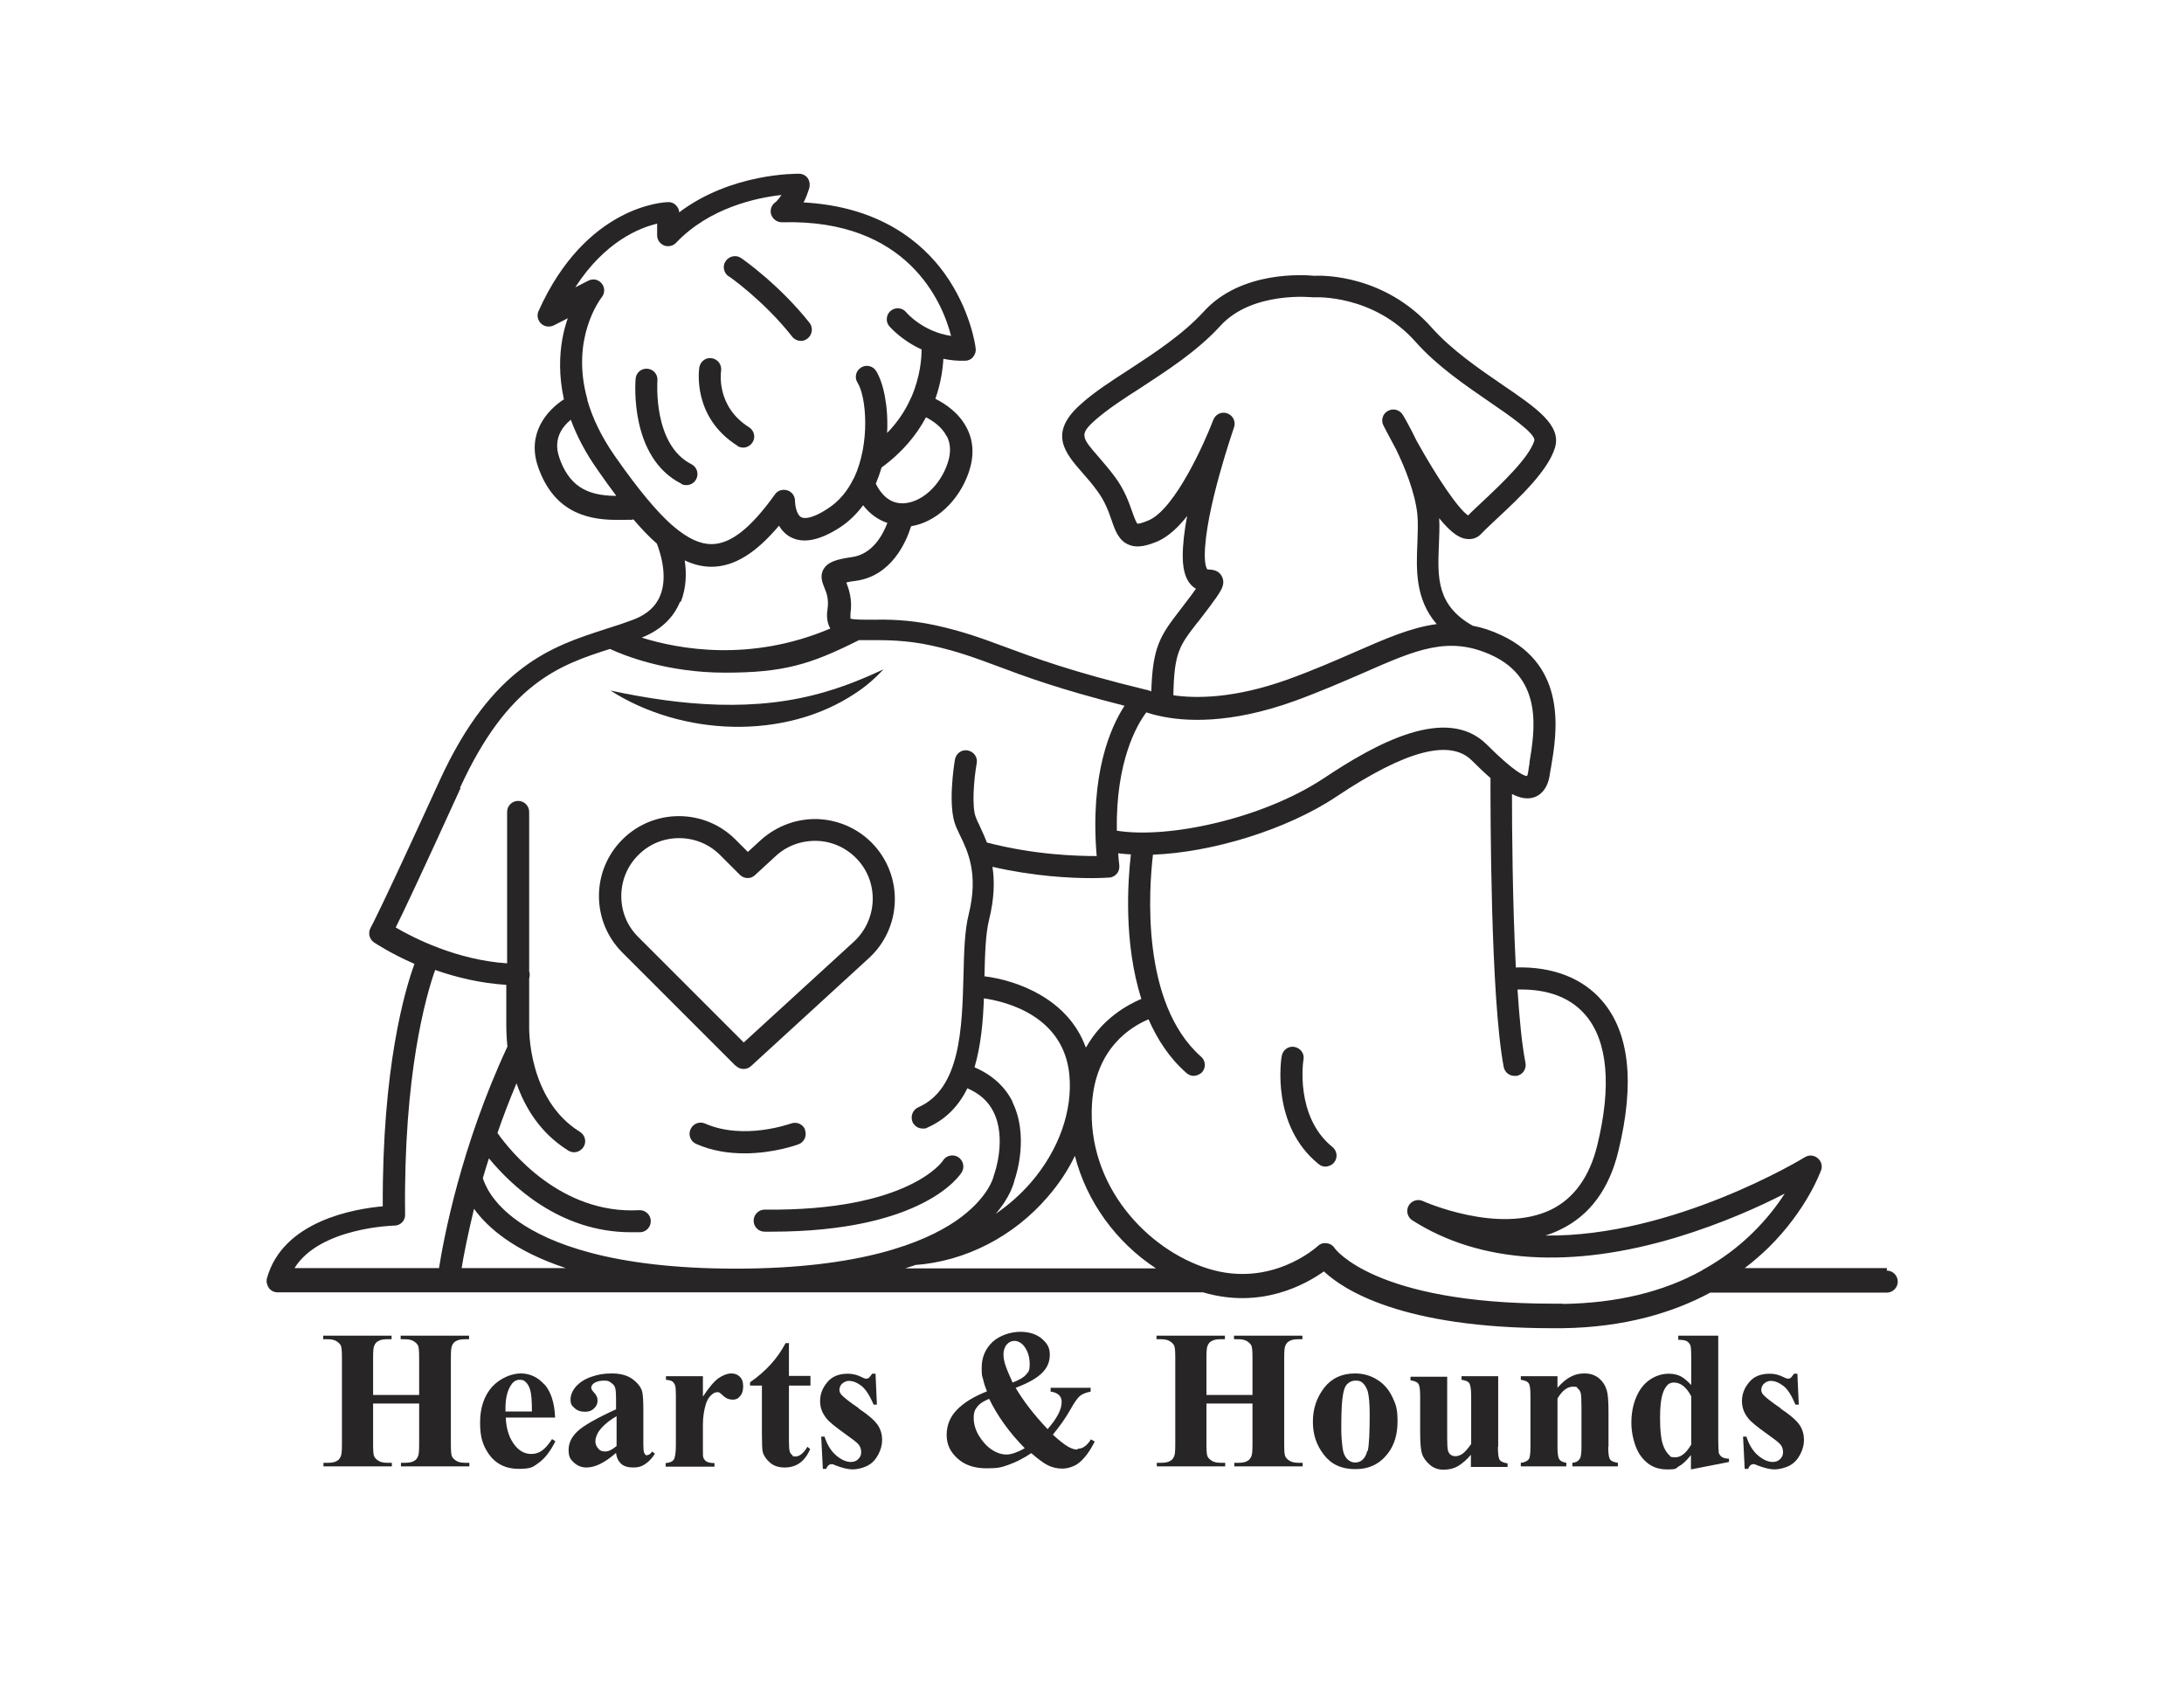 <?xml version="1.0" encoding="UTF-8"?>
<svg xmlns="http://www.w3.org/2000/svg" version="1.1" viewBox="0 0 792 612">
  <defs>
    <style>
      .cls-1 {
        fill: #272525;
      }
    </style>
  </defs>
  <!-- Generator: Adobe Illustrator 28.6.0, SVG Export Plug-In . SVG Version: 1.2.0 Build 709)  -->
  <g>
    <g id="Layer_1">
      <g>
        <path class="cls-1" d="M264.3,100.2c.1,0,12.8,8.9,23,21.9.8,1,2,1.5,3.1,1.5s1.7-.3,2.5-.9c1.7-1.4,2-3.9.7-5.6-11-13.9-24.2-23.1-24.8-23.5-1.8-1.3-4.3-.8-5.6,1-1.3,1.8-.8,4.3,1,5.6Z"/>
        <path class="cls-1" d="M267.4,161.7c.7.4,1.4.6,2.1.6,1.3,0,2.6-.7,3.4-1.9,1.2-1.9.6-4.3-1.3-5.5-11.9-7.5-10.2-19.8-10.1-20.4.3-2.2-1.1-4.2-3.3-4.6-2.2-.4-4.2,1.1-4.6,3.3-.1.7-2.7,18,13.8,28.4Z"/>
        <path class="cls-1" d="M247.1,175.5c.6.3,1.2.4,1.8.4,1.5,0,2.9-.8,3.6-2.2,1-2,.2-4.4-1.8-5.4-14-7.1-12.3-30-12.3-30.3.2-2.2-1.4-4.1-3.6-4.3-2.2-.2-4.1,1.4-4.3,3.6-.1,1.2-2.3,28.6,16.6,38.1Z"/>
        <path class="cls-1" d="M310.3,251.3c3.7-2.4,7.1-5.4,10.1-8.6-6.9,3.2-13.7,6-20.9,8.1-25.5,7.6-52.3,5.1-78.1-.4,25.8,16.5,63.1,18.2,88.9.9Z"/>
        <path class="cls-1" d="M277.3,438.6h0c-2.2,0-4,1.8-4,4,0,2.2,1.7,4,4,4,.8,0,1.6,0,2.4,0,55.4,0,68.6-20.7,69.1-21.6,1.1-1.9.5-4.3-1.4-5.5-1.9-1.1-4.4-.5-5.5,1.4-.1.2-12.5,18.3-64.6,17.7Z"/>
        <path class="cls-1" d="M292,409.7c-.8-2.1-3.1-3.1-5.2-2.3-.2,0-16.9,6.2-31.1,0-2-.9-4.4,0-5.3,2.1-.9,2,0,4.4,2.1,5.3,5.9,2.6,12,3.4,17.5,3.4,10.6,0,19.1-3.1,19.6-3.3,2.1-.8,3.1-3.1,2.3-5.2Z"/>
        <path class="cls-1" d="M266.8,386.4c.8.8,1.8,1.2,2.8,1.2s1.9-.3,2.7-1l42.8-39.2c11.8-10.8,12.6-29.2,1.8-41-5.2-5.7-12.4-9-20.1-9.4-7.7-.3-15.1,2.4-20.9,7.6l-4.7,4.3-4.5-4.5c-11.3-11.3-29.7-11.3-41,0-5.5,5.5-8.5,12.8-8.5,20.5s3,15,8.5,20.5l41,41ZM231.5,310c4-4,9.2-6.1,14.8-6.1s10.9,2.2,14.8,6.1l7.2,7.2c1.5,1.5,4,1.6,5.5.1l7.5-6.9c4.1-3.8,9.5-5.7,15.1-5.5,5.6.2,10.8,2.7,14.6,6.8,7.8,8.5,7.2,21.8-1.3,29.7l-40,36.6-38.3-38.3c-4-4-6.1-9.2-6.1-14.8s2.2-10.9,6.1-14.8Z"/>
        <path class="cls-1" d="M483.2,415.9c-13.7-11-10.6-31.5-10.5-31.7.4-2.2-1.1-4.2-3.3-4.6-2.2-.4-4.2,1.1-4.6,3.3-.2,1-4,25.2,13.4,39.2.7.6,1.6.9,2.5.9s2.3-.5,3.1-1.5c1.4-1.7,1.1-4.2-.6-5.6Z"/>
        <path class="cls-1" d="M684.3,459.8h-51.6c3.3-2.5,6.1-5,8.6-7.4,14-13.8,18.9-27.6,19.1-28.1.6-1.6,0-3.4-1.3-4.4-1.3-1.1-3.2-1.2-4.6-.3-.6.4-47.7,29-94.1,28.4,1.9-.6,3.7-1.3,5.5-2.2,10.6-5.1,17.7-14.7,21-28.5,6-24.6,4-42.9-5.9-54.4-7.1-8.3-18.1-12.5-31.3-12.1-1.2-23.5-1.4-50.2-1.4-62.9,2.9,1.5,5.6,2,8,1.2,2.1-.7,4.9-2.7,5.7-8.2.1-.9.3-1.9.5-2.9,2-11.8,6.2-36.4-18.1-47.7-3.6-1.7-7-2.8-10.3-3.4-13.2-7.4-12.8-17.6-12.3-29.4.1-3.1.3-6.4.1-9.6,4.7,5.8,7.6,7.2,9.8,7.5,2.1.3,4-.3,5.4-1.8,1.4-1.5,3.5-3.4,5.8-5.6,8.3-7.7,18.5-17.4,21-25.7,2.4-8.1-6.6-14.3-19.1-22.8-8.6-5.9-18.4-12.6-25.6-20.7-17-19.1-39.2-19-42.6-18.8-3.3-.3-26.4-2.1-40.1,13-7.6,8.3-18,15.1-27.2,21.1-6.5,4.2-12.7,8.2-17.4,12.5-11.9,10.5-5.6,17.7.6,24.8,1.7,1.9,3.6,4.1,5.4,6.6,2.8,3.8,4.1,7.4,5.2,10.6,1.3,3.8,2.6,7.4,6.2,8.9,3.5,1.5,7.6,0,10.7-1.3,3.7-1.7,7.3-5,10.5-9.1-1,5.2-1.6,10.3-1.6,14.6,0,6,1.6,9.9,4.8,11.8-.5.6-1,1.4-1.6,2.2-1.5,2-2.9,3.8-4.1,5.4-7.4,9.5-10,13.6-10.5,29.6-.7-.3-1-.4-1.1-.4,0,0,0,0,0,0-.2,0-.4-.2-.6-.2,0,0-.1,0-.2,0,0,0,0,0,0,0-27.2-6.6-40.5-11.6-51.3-15.6-8.1-3-15.1-5.6-25.2-7.8-9.7-2.1-17.5-2.1-23.2-2-2.9,0-6.4,0-7.5-.4,0-.2,0-.8,0-1.7.8-5.3-.6-9-1.5-11.4.7-.2,1.8-.4,3.5-.6,12.9-1.8,18.2-14,20-19.8,8.9-1.4,17.3-9.1,20.9-19.5,2-5.9,1.8-11.3-.7-16.1-2.8-5.5-7.8-8.8-11.4-10.6,2-5.7,2.7-10.8,2.9-14.5,2.4.5,5.1.8,7.9.7,1.1,0,2.2-.5,2.9-1.4.7-.9,1.1-2,.9-3.1,0-.6-1.8-14-11.3-27.2-8.1-11.2-23.4-24.2-51.1-25.7.8-1.5,1.5-3.3,2.1-5.3.3-1.2.1-2.5-.6-3.5-.7-1-1.9-1.6-3.1-1.6-1.1,0-24.6-.3-43.5,14,0-1-.5-1.9-1.2-2.6-.8-.8-1.8-1.2-2.9-1.1-1.2,0-29.7,1.1-46.9,39.5-.7,1.5-.3,3.4.9,4.5,1.2,1.2,3.1,1.4,4.6.7l5.1-2.6c-.8,2.3-1.5,4.8-2,7.7-1,5.7-1.3,13.1.6,21.7-6.2,4-13.5,12.4-9.4,24.4,5.4,15.6,16.6,19.3,28.3,19.3s4.1-.1,6.2-.3c2.9,3.4,5.7,6.4,8.6,8.9,1,2.6,4.2,11.6,1.2,18.9-1.6,3.9-4.7,6.7-9.5,8.6-3.2,1.2-6.4,2.3-9.7,3.3,0,0,0,0,0,0-.2,0-.4.1-.6.2-19.2,6.2-41,13.1-60.2,55-21.2,46.4-24.8,53-25,53.3-1,1.8-.5,4.1,1.2,5.3.5.3,6,4,14.7,7.8-3.5,9.6-11.7,37.4-11.5,87.9-10.1.9-36.2,5.2-42,26.1-.3,1.2,0,2.5.7,3.5s1.9,1.6,3.2,1.6h335.6c21,6.2,37.2-2.9,43.8-7.6,7,6.6,28.2,20.6,82.8,20.6s2.4,0,3.6,0c22.9-.3,40.5-5.8,53.7-12.9h64c2.2,0,4-1.8,4-4s-1.8-4-4-4ZM554.7,276.6c-.2,1.1-.4,2.2-.5,3.1-.1.9-.3,1.5-.5,1.7-1.1-.1-4.7-1.6-14.5-11.4-14.7-14.7-40.7-.1-59,12.1-22.6,15-57,22.1-75.2,19.1-.4-25.2,7.3-38.4,10.7-42.9,1.2.4,2.8.9,4.8,1.3,0,0,0,0,0,0,8.9,2,25.3,3.1,48.9-5.4,9.6-3.5,17.8-7.1,25-10.2,19.3-8.5,31-13.6,46.6-6.4,18.8,8.7,15.5,27.7,13.6,39.1ZM393.7,379.7c-6.3-17.4-24.6-24.2-36.7-25.7,0,0,0-.1,0-.2.2-7.9.4-15.3,1.7-20.4,1.9-7.7,2-14,1.2-19.1,15.2,3.5,28.4,4.1,35.9,4.1,3.8,0,6.1-.2,6.4-.2,1.1,0,2.1-.6,2.8-1.4.7-.8,1-1.9.9-3-.2-1.5-.3-3-.4-4.4,1.5.2,3,.3,4.6.4-1.1,9.5-2.7,32,3.8,52.4-5.2,2.2-14.2,7.2-20,17.5ZM367.2,399.5c-2.8-5.6-7.5-9.8-13.8-12.5,2.3-7.8,3.1-16.5,3.4-25,8.4,1.2,29,6.5,31,27.8,1.2,13-3.8,27.1-13.8,38.8-3.8,4.4-8.2,8.3-12.9,11.5,5.1-5.9,6.5-10.8,6.8-12.2.8-2.2,5.2-16.4-.8-28.4ZM434.3,225.7c1.2-1.6,2.6-3.4,4.2-5.5,4.2-5.7,6-8,4.7-11-1.1-2.5-3.6-2.6-4.6-2.7-.3,0-.7,0-.8-.1,0,0-.9-.9-.9-5,0-16,10.5-46.1,10.6-46.4.7-2.1-.3-4.3-2.4-5.1-2.1-.8-4.3.3-5.1,2.3-3.3,8.7-13.9,32.2-23.3,36.4-2.7,1.2-3.9,1.3-4.2,1.3,0,0,0,0,0,0-.5-.4-1.3-2.6-1.9-4.3-1.2-3.4-2.8-8-6.3-12.7-2-2.7-4-5-5.8-7.1-6.3-7.2-7.2-8.3-1.3-13.5,4.3-3.8,10.2-7.7,16.5-11.7,9.6-6.3,20.5-13.3,28.8-22.4,11.6-12.8,33.4-10.4,33.6-10.4.2,0,.5,0,.8,0,.2,0,21.1-1.1,36.4,16.1,7.9,8.9,18.1,15.8,27.1,22,6.3,4.3,16.7,11.4,16,13.9-1.9,6.2-12.1,15.8-18.8,22.1-2,1.9-3.8,3.5-5.2,5-3.5-2.3-11.1-13.4-18.7-27.1-2.6-5.4-4.8-9.1-5-9.4-1.1-1.8-3.5-2.5-5.4-1.4-1.9,1-2.6,3.4-1.6,5.3.1.2,1.9,3.7,4.5,8.5,3.2,6.5,7,15.9,7.8,23.8.3,3.2.1,6.7,0,10.3-.4,9.3-.9,20.3,7,29.4-9.3,1.2-18.6,5.3-29.6,10.1-7.1,3.1-15.1,6.6-24.5,10-19.3,6.9-33.1,6.9-41.4,5.7.3-15.6,2.2-18,8.9-26.6ZM343.4,158.2c1.4,2.9,1.5,6.1.2,9.9-2.8,8.2-9.6,14.2-16.1,14.4-5.1.1-8.1-3.5-9.9-7.1.8-1.9,1.5-3.9,2.1-5.9,7.7-5.6,12.8-12,16.1-18.2,2.5,1.3,5.8,3.5,7.5,6.9ZM238.3,81.3v4c0,1.6,1,3.1,2.5,3.7,1.5.6,3.3.2,4.4-1,12.1-12.7,29.1-16.3,38.2-17.3-1.2,1.8-2.2,2.7-2.3,2.7-1.4,1-2,2.9-1.4,4.5.6,1.6,2.1,2.7,3.9,2.7,45.6-1.3,58.2,29.1,61.3,41.2-10.1-1.5-16-8.2-16.3-8.6-1.4-1.7-3.9-1.9-5.6-.5-1.7,1.4-1.9,4-.5,5.6.3.3,4.4,5.1,11.7,8.4,0,3.3-.5,9.9-3.7,17.3-.1.2-.3.5-.4.8,0,0,0,0,0,0-1.8,4-4.5,8.2-8.4,12.2.5-9.5-1.3-18.2-4-22.5-1.2-1.9-3.7-2.4-5.5-1.2-1.9,1.2-2.4,3.7-1.2,5.5,3.1,4.9,4.7,21.7-1.3,34.5,0,.1-.1.2-.2.3-2.1,4.3-5.1,8.1-9.3,10.8-6.5,4.3-9.1,3.5-9.7,3.1-1.7-.9-2.2-4.5-2.2-5.9,0-1.7-1.1-3.3-2.8-3.8-1.7-.5-3.5,0-4.5,1.5-8.8,12.3-16.1,18-23,18s0,0,0,0c-4.1,0-8.5-2-13.6-6.3-.1-.2-.3-.3-.5-.4-5.8-5.1-12.5-13.2-20.7-24.9-5.2-7.4-8.4-14.3-10.2-20.6,0,0,0-.2,0-.3-6.2-22,4.6-36.2,5.2-37,1.2-1.5,1.2-3.6,0-5-1.2-1.5-3.2-1.9-4.9-1l-4.7,2.4c10.7-16.6,23.3-21.6,29.7-23.1ZM202.8,165.8c-2.3-6.6,1.1-11.1,4.2-13.6,2.1,5.7,5.2,11.8,9.8,18.3,2.3,3.3,4.5,6.4,6.7,9.3-11.4,0-17.3-4.2-20.7-13.9ZM246.9,218.2c2-5.1,2.1-10.4,1.4-15,3.2,1.5,6.4,2.3,9.7,2.3,0,0,0,0,0,0,8.1,0,16-4.8,24.5-14.9.9,1.6,2.3,3.1,4.1,4.1,4.6,2.5,10.6,1.3,17.9-3.4,3.4-2.2,6.2-5,8.5-8.1,2.4,3.1,5.4,5.3,8.8,6.4-1.7,4.5-5.5,11.4-12.9,12.4-5.5.8-8.6,1.7-10.2,4.3-1.5,2.5-.5,4.9.3,6.9.8,1.9,1.6,4.2,1.1,7.6-.2,1.1-.6,4.4,1,7.1-29,12.3-54.9,7.5-68.4,3.3,6.8-2.7,11.5-7.1,13.9-13ZM166.8,285.7c17.4-38,36.1-44.6,54.4-50.4,4.9,2.3,20.5,8.6,41.7,8.6s30.9-2.9,48.6-11.8c1.4,0,2.9,0,4.5,0,5.4,0,12.7,0,21.5,1.9,9.6,2.1,16,4.5,24.1,7.5,10.1,3.8,22.5,8.4,46.2,14.4-5.1,7.8-12.6,24.8-10.1,54.5-7.1,0-22.5-.4-39.8-4.9-.9-2.3-1.9-4.4-2.7-6.2-.5-1.1-1-2-1.3-2.9-1.6-3.8-.7-14.1.3-19.7.4-2.2-1.1-4.2-3.3-4.6-2.2-.4-4.2,1.1-4.6,3.3-.3,1.7-2.7,16.9.3,24.1.4,1.1,1,2.1,1.5,3.3,2.9,5.9,6.8,14.1,3.2,28.7-1.5,5.9-1.7,13.8-1.9,22.1-.5,19.3-1.1,41.2-16.4,47.9-2,.9-2.9,3.2-2.1,5.3.7,1.5,2.1,2.4,3.7,2.4s1.1-.1,1.6-.3c6.9-3,11.6-8.1,14.6-14.3,4.4,1.9,7.6,4.7,9.5,8.6,4.8,9.6.4,22.2.3,22.4,0,.2-.1.4-.2.6,0,.3-1.8,8.3-13.9,16.6-11.5,7.8-34.6,17.2-79.7,17.2s-67.7-9.3-78.8-17.1c-9.7-6.8-12.2-13.5-12.9-15.7.7-2.3,1.4-4.8,2.2-7.2,8,9.7,25.6,26.8,51.5,26.8s2.2,0,3.4,0c2.2-.1,3.9-2,3.8-4.2-.1-2.2-2-3.9-4.2-3.8-28.5,1.6-47-21.7-51.4-28,2-5.8,4.3-11.8,6.9-18,3,8.6,8.5,18,18.8,24.4.7.4,1.4.6,2.1.6,1.3,0,2.6-.7,3.4-1.9,1.2-1.9.6-4.3-1.3-5.5-19-11.8-18.4-37.8-18.4-38.1,0,0,0,0,0-.1v-17.4c.1-.4.2-.8.2-1.2,0-.4,0-.9-.2-1.3v-57.9c0-2.2-1.8-4-4-4s-4,1.8-4,4v54.9c-18.3-1.2-34.1-9.3-40.4-13,2.7-5.4,9-18.7,23.5-50.5ZM143,444.4c2.2,0,4-1.8,3.9-4-.6-51.1,7.6-79.4,10.9-88.7,7.4,2.6,16.2,4.8,25.8,5.4v14.7c0,.6,0,3.5.4,7.7-16.9,36.3-23.1,69.6-24.8,80.3h-52.4c9.1-14.7,35.8-15.4,36.1-15.4ZM167.4,459.8c.7-4.4,2.2-12,4.5-21.5,4.9,6.8,14.5,15.3,33.3,21.5h-37.8ZM331.7,458.7c18.3-1.3,35.9-10.3,48.3-24.8,4-4.6,7.3-9.6,9.8-14.8,4.2,16.5,14.9,31.3,29.4,40.8h-90.9c1.2-.4,2.3-.8,3.4-1.1ZM566.6,472.7c-1.2,0-2.4,0-3.6,0-64.7,0-78.9-20-79-20.1-.6-1-1.7-1.7-2.9-1.8-1.2-.2-2.4.2-3.2,1-.7.6-17,15.3-39.8,8.2-21.9-6.8-44-30-42.1-59.8,1.3-20.3,14.3-28,20.5-30.6,3.2,7.3,7.6,14.1,13.8,19.5.8.7,1.7,1,2.6,1s2.2-.5,3-1.3c1.5-1.7,1.3-4.2-.3-5.6-22.1-19.5-18.9-61.3-17.5-73.3,21.3-.8,48.5-9,66.6-21.1,25-16.7,41.1-20.9,49-13.1,2.4,2.4,4.7,4.6,6.8,6.4,0,12.4,0,79.5,4.8,104.8.4,1.9,2,3.2,3.9,3.2s.5,0,.8,0c2.2-.4,3.6-2.5,3.2-4.7-1.3-6.5-2.2-16-2.9-26.6,8.1-.2,18,1.4,24.7,9.3,8,9.4,9.5,25.7,4.2,47.3-2.8,11.3-8.4,19.1-16.7,23.2-19,9.2-46.3-3-46.5-3.1-1.9-.9-4.2-.1-5.2,1.7-1,1.8-.4,4.2,1.4,5.3,24.4,15.6,57.6,17.7,96,6.1,16.1-4.9,29.9-11.1,39-15.8-2.7,4.2-6.5,9.2-11.6,14.2-5.3,5.2-11.1,9.5-17.5,13.1-.3.1-.6.3-.8.5-14.2,7.9-31.1,11.9-50.5,12.2Z"/>
        <path class="cls-1" d="M145.3,485.6h1.5c1.3,0,2.4.2,3.2.7.8.5,1.3,1,1.6,1.6.3.6.4,2.1.4,4.5v13.4h-16.7v-13.4c0-2.4.1-3.8.4-4.4.3-.8.8-1.4,1.4-1.7.8-.5,1.9-.7,3.3-.7h1.6v-1.3h-24.8v1.3h1.6c1.3,0,2.4.2,3.2.7.8.5,1.3,1,1.6,1.6.3.6.4,2.1.4,4.5v31.2c0,2.4-.1,3.8-.4,4.4-.3.8-.8,1.4-1.4,1.7-.8.5-1.9.7-3.3.7h-1.6v1.3h24.8v-1.3h-1.6c-1.3,0-2.4-.2-3.2-.7-.8-.5-1.3-1-1.6-1.6-.3-.6-.4-2.1-.4-4.5v-14.7h16.7v14.7c0,2.4-.1,3.8-.4,4.4-.3.8-.8,1.4-1.4,1.7-.8.5-1.9.7-3.3.7h-1.5v1.3h24.8v-1.3h-1.5c-1.3,0-2.4-.2-3.2-.7-.8-.5-1.3-1-1.6-1.6-.3-.6-.4-2.1-.4-4.5v-31.2c0-2.4.1-3.8.4-4.4.3-.8.8-1.4,1.4-1.7.8-.5,1.9-.7,3.3-.7h1.5v-1.3h-24.8v1.3Z"/>
        <path class="cls-1" d="M197.5,502.1c-2.4-2.7-5.3-4.1-8.6-4.1s-7.4,1.6-10.4,4.8c-2.9,3.2-4.4,7.6-4.4,13s1,8.2,3,11.2c2.5,3.7,6.2,5.6,11,5.6s5.3-.8,7.4-2.3c2.1-1.5,4.1-4.1,5.9-7.7l-1.2-.8c-1.3,2-2.5,3.4-3.7,4.2-1.1.8-2.4,1.2-3.8,1.2-2.3,0-4.2-1-5.8-2.9-2.1-2.5-3.3-5.9-3.5-10.3h17.9c-.2-5.3-1.5-9.4-3.9-12.1ZM183.3,511.8v-1.2c0-3.6.7-6.5,2.1-8.5.8-1.2,1.8-1.8,3-1.8s1.5.2,2,.6c.9.7,1.5,1.8,1.9,3.2.4,1.4.6,4,.6,7.7h-9.5Z"/>
        <path class="cls-1" d="M234.8,527.7c-.3,0-.6,0-.8-.3s-.4-.5-.5-.9c-.1-.4-.2-1.3-.2-2.8v-12.7c0-3.5-.2-5.8-.5-6.7-.5-1.5-1.7-3-3.5-4.3-1.8-1.3-4.3-2-7.4-2s-5,.4-7.4,1.2c-2.4.8-4.2,2-5.6,3.5-1.3,1.5-2,3.1-2,4.8s.5,2.2,1.5,3.1c1,.9,2.2,1.3,3.7,1.3s2.5-.4,3.3-1.2c.9-.8,1.3-1.8,1.3-2.9s-.4-1.9-1.3-2.9c-.7-.7-1-1.3-1-1.8s.3-1,.9-1.5c1-.7,2.2-1,3.7-1s1.8.2,2.5.7c.7.5,1.3,1,1.5,1.7.3.6.4,2.2.4,4.7v3.3c-7.2,3.3-11.9,6-14,8-2.1,2-3.2,4.2-3.2,6.7s.6,3.4,1.9,4.6,2.8,1.8,4.6,1.8c3.2,0,6.7-1.8,10.7-5.3.2,1.8.9,3.1,1.9,4s2.5,1.3,4.4,1.3,3-.4,4.2-1.2,2.5-2,3.6-3.8l-1-.8c-.6.9-1.2,1.3-1.9,1.3ZM223.6,524.3c-1.5,1.3-2.9,2-4.1,2s-1.9-.3-2.4-.9c-.8-.8-1.2-1.8-1.2-2.8s.5-2.6,1.4-3.8c1.4-1.9,3.5-3.7,6.3-5.3v10.9Z"/>
        <path class="cls-1" d="M265.3,498c-1.5,0-3.1.6-4.7,1.7-1.6,1.1-3.5,3.4-5.7,6.7v-7.4h-13.4v1.3c1.1.1,1.9.3,2.3.6.4.3.8.8,1,1.4.2.5.3,1.7.3,3.6v18.1c0,2.8-.3,4.6-.8,5.3-.5.7-1.5,1.1-2.9,1.2v1.3h17.7v-1.3c-1.3,0-2.2-.2-2.8-.5-.5-.3-1-.8-1.2-1.4-.2-.4-.2-1.2-.2-2.6v-2s0-7.5,0-7.5c0-2.7.4-5.2,1.1-7.5.5-1.5,1.2-2.6,2.2-3.4.6-.5,1.2-.8,1.9-.8s.6,0,.8.2c.2,0,.7.5,1.6,1.3.9.8,2,1.2,3.2,1.2s2-.4,2.7-1.3c.8-.9,1.1-2.1,1.1-3.6s-.4-2.6-1.2-3.4c-.8-.8-1.8-1.2-3.1-1.2Z"/>
        <path class="cls-1" d="M286.1,487h-1.2c-1.5,2.8-3.3,5.4-5.4,7.7s-4.6,4.5-7.5,6.5v1.2h4.3v17.7c0,3.5.1,5.6.3,6.4.4,1.4,1.3,2.7,2.7,3.9,1.4,1.2,3.2,1.7,5.3,1.7,4.2,0,7.3-2.2,9.2-6.7l-1-.8c-1.4,2.3-2.8,3.5-4.3,3.5s-.8-.2-1.2-.5c-.4-.3-.8-.8-.9-1.3-.2-.5-.3-1.8-.3-3.7v-20.2h7.8v-3.5h-7.8v-12Z"/>
        <path class="cls-1" d="M311.4,510.6c-3.4-2.3-5.5-4-6.3-4.9-.5-.6-.7-1.2-.7-1.8s.3-1.6,1-2.2c.7-.6,1.5-1,2.4-1,1.5,0,3,.6,4.6,1.8,1.5,1.2,3,3.5,4.4,6.8h1.2l-.5-11.2h-1.2c-.6.8-1,1.3-1.2,1.5-.3.2-.6.3-1,.3s-.9-.2-1.5-.5c-1.7-.9-3.4-1.3-5.1-1.3-3.3,0-5.8,1-7.5,3.1-1.7,2-2.6,4.3-2.6,6.8s.8,4.4,2.3,6.3c1,1.3,3.4,3.2,6.9,5.7,2.4,1.7,4,2.9,4.7,3.7s1,1.8,1,2.9-.4,1.8-1.1,2.5c-.7.7-1.6,1-2.7,1-1.6,0-3.4-.8-5.2-2.3s-3.3-3.8-4.3-6.9h-1.2l.6,11.7h1.2c.5-1.2,1.2-1.7,1.9-1.7s.7.1,1.4.4c2.6,1,4.7,1.5,6.3,1.5s3.8-.5,5.5-1.4c1.7-.9,2.9-2.3,3.8-4,.9-1.7,1.4-3.5,1.4-5.3s-.5-3.8-1.6-5.4c-1.1-1.6-3.3-3.6-6.8-5.9Z"/>
        <path class="cls-1" d="M390.7,525.6c-1,0-2-.3-3.1-.9-1.5-.8-3.4-2.3-5.8-4.5,2.7-3.3,4.8-6.3,6.3-9,1.5-2.7,2.7-4.4,3.6-5.1.9-.7,2.2-1.2,3.8-1.5v-1.4h-14.5v1.4c1.3.1,2.3.6,3,1.2.7.7,1,1.5,1,2.5,0,2.8-1.7,6-5.1,9.9-5.1-5.4-8.9-10.4-11.6-15,4.3-1.6,7.4-3.3,9.4-5.2s3-4.1,3-6.8-1-4.1-2.9-5.8c-1.9-1.6-4.5-2.5-7.8-2.5s-7.4,1.2-10.1,3.7c-2.6,2.5-3.9,5.6-3.9,9.3s.2,2.8.5,4.2c.3,1.4.8,2.9,1.4,4.4-4.8,1.9-8.4,4.1-10.9,6.7-2.5,2.6-3.7,5.6-3.7,9.1s1.3,6.1,3.9,8.5c2.6,2.4,6.1,3.6,10.6,3.6s5.4-.4,8-1.3c2.6-.9,5.3-2.3,8.2-4.2,2.4,2.1,4.4,3.6,6,4.4,1.6.8,3.4,1.2,5.2,1.2s4-.6,5.7-1.8c2.2-1.6,4.2-4.3,6.1-8l-1.4-.8c-1.4,2.3-3,3.4-4.7,3.4ZM365.1,487.5c.8-.9,1.7-1.3,2.8-1.3s2.4.6,3.4,1.8c1.4,1.8,2.1,4,2.1,6.6s-.4,2.7-1.3,3.8c-.8,1-2.5,2-4.9,2.9-1.4-3.1-2.3-5.3-2.7-6.6-.4-1.3-.6-2.5-.6-3.7s.4-2.6,1.2-3.5ZM368,526.8c-1.1.4-2.1.6-3,.6-1.8,0-3.6-.6-5.4-1.8-1.8-1.2-3.3-2.9-4.6-5-1.3-2.2-1.9-4.3-1.9-6.5s.5-3.1,1.6-4.4c.8-.9,2.1-1.7,4-2.5,3,6.2,7.3,12.2,12.9,17.9-1.3.8-2.5,1.3-3.6,1.7Z"/>
        <path class="cls-1" d="M447.5,485.6h1.5c1.3,0,2.4.2,3.2.7.8.5,1.3,1,1.6,1.6.3.6.4,2.1.4,4.5v13.4h-16.7v-13.4c0-2.4.1-3.8.4-4.4.3-.8.8-1.4,1.4-1.7.8-.5,1.9-.7,3.3-.7h1.6v-1.3h-24.8v1.3h1.6c1.3,0,2.4.2,3.2.7.8.5,1.3,1,1.6,1.6.3.6.4,2.1.4,4.5v31.2c0,2.4-.1,3.8-.4,4.4-.3.8-.8,1.4-1.4,1.7-.8.5-1.9.7-3.3.7h-1.6v1.3h24.8v-1.3h-1.6c-1.3,0-2.4-.2-3.2-.7-.8-.5-1.3-1-1.6-1.6-.3-.6-.4-2.1-.4-4.5v-14.7h16.7v14.7c0,2.4-.1,3.8-.4,4.4-.3.8-.8,1.4-1.4,1.7-.8.5-1.9.7-3.3.7h-1.5v1.3h24.8v-1.3h-1.5c-1.3,0-2.4-.2-3.2-.7-.8-.5-1.3-1-1.6-1.6-.3-.6-.4-2.1-.4-4.5v-31.2c0-2.4.1-3.8.4-4.4.3-.8.8-1.4,1.4-1.7.8-.5,1.9-.7,3.3-.7h1.5v-1.3h-24.8v1.3Z"/>
        <path class="cls-1" d="M499.3,500.2c-2.4-1.5-5.1-2.2-7.9-2.2-4.7,0-8.5,1.7-11.2,5.2-2.7,3.5-4.1,7.6-4.1,12.3s1.3,8.5,4,12c2.7,3.5,6.4,5.2,11.4,5.2s8.9-1.9,11.8-5.7c2.4-3.1,3.5-7,3.5-11.6s-.6-6.2-1.9-8.9c-1.3-2.7-3.1-4.8-5.6-6.3ZM495.8,526.1c-.3,1.4-.9,2.5-1.8,3.3-.7.6-1.6.9-2.6.9s-2-.4-2.9-1.3c-.8-.9-1.4-2.1-1.6-3.8-.3-2.2-.5-4.5-.5-7,0-4.7.1-8.4.4-11,.3-2.6.8-4.4,1.7-5.3.9-.9,1.9-1.3,3.1-1.3s1.8.2,2.4.7c.9.7,1.5,1.8,2,3.2.4,1.5.7,4.2.7,8.2,0,6.7-.2,11.2-.7,13.4Z"/>
        <path class="cls-1" d="M543.3,524.6v-25.6h-13.3v1.3c1.4.2,2.4.6,2.8,1.2s.7,2.1.7,4.6v17.5c-1.3,1.8-2.4,3.1-3.4,3.7-.7.4-1.4.7-2.3.7s-1.2-.2-1.7-.5-.8-.9-1-1.5-.3-2.2-.3-4.5v-22.3h-13.3v1.3c1.4.2,2.4.6,2.8,1.2.5.6.7,2.1.7,4.6v13c0,3.8.2,6.4.7,7.9.5,1.5,1.5,2.8,2.9,4s3.1,1.7,4.9,1.7,3.7-.4,5.2-1.3,3.1-2.2,4.7-4.1v4.4h13.3v-1.3c-1.4-.2-2.4-.6-2.8-1.2-.5-.6-.7-2.2-.7-4.7Z"/>
        <path class="cls-1" d="M583.3,524.6v-12.7c0-3.8-.2-6.3-.6-7.7-.5-1.7-1.4-3.2-2.8-4.4s-3.2-1.8-5.3-1.8-3.4.4-5,1.2-3.1,2.1-4.8,4v-4.2h-13.3v1.3c1.4.2,2.4.6,2.8,1.2.5.6.7,2.1.7,4.6v18.5c0,2.5-.2,4-.6,4.5-.6.7-1.6,1.2-2.9,1.3v1.3h16.5v-1.3c-1.2-.2-2.1-.6-2.5-1.2-.5-.7-.7-2.2-.7-4.6v-17.5c1.7-2.9,3.6-4.3,5.6-4.3s1.2.2,1.7.6c.5.4.9.9,1.1,1.6.2.7.3,2.4.3,5.1v14.5c0,2.3-.2,3.8-.6,4.3-.5.9-1.4,1.4-2.7,1.5v1.3h16.5v-1.3c-1.4-.2-2.4-.6-2.8-1.2-.5-.6-.7-2.2-.7-4.7Z"/>
        <path class="cls-1" d="M623.3,526.4c-.1-.5-.2-2-.2-4.5v-37.6h-14.5v1.5c1.5,0,2.6.2,3.1.5s1,.8,1.3,1.5c.2.5.3,2,.3,4.5v9.9c-1.4-1.5-2.7-2.6-3.9-3.2-1.2-.6-2.6-.9-4.2-.9-2.4,0-4.7.7-6.8,2.1-2.1,1.4-3.8,3.5-5,6.3-1.2,2.8-1.8,5.9-1.8,9.5s1,8.1,2.9,11.2c2.4,3.7,5.7,5.6,9.9,5.6s3.1-.4,4.4-1.1c1.3-.7,2.8-2.1,4.4-4.1v5.2l13.8-2.7v-1.2c-1.3,0-2.2-.3-2.7-.7s-.9-.9-1.1-1.7ZM613.4,523.6c-1.8,3.2-3.8,4.8-5.8,4.8s-1.7-.2-2.2-.7c-1-.9-1.9-2.3-2.5-4.3-.6-2-.9-5-.9-9.2s.3-6.5.8-8.4c.5-1.8,1.3-3.1,2.1-3.8.6-.5,1.3-.7,2.1-.7,2.5,0,4.6,1.7,6.3,5v17.2Z"/>
        <path class="cls-1" d="M645.7,510.6c-3.4-2.3-5.5-4-6.3-4.9-.5-.6-.7-1.2-.7-1.8s.3-1.6,1-2.2c.7-.6,1.5-1,2.4-1,1.5,0,3,.6,4.6,1.8s3,3.5,4.4,6.8h1.2l-.5-11.2h-1.2c-.6.8-1,1.3-1.2,1.5-.3.2-.6.3-1,.3s-.9-.2-1.5-.5c-1.7-.9-3.4-1.3-5.1-1.3-3.3,0-5.8,1-7.5,3.1-1.7,2-2.6,4.3-2.6,6.8s.8,4.4,2.3,6.3c1,1.3,3.4,3.2,6.9,5.7,2.4,1.7,4,2.9,4.7,3.7s1,1.8,1,2.9-.4,1.8-1.1,2.5c-.7.7-1.6,1-2.7,1-1.6,0-3.4-.8-5.2-2.3-1.8-1.5-3.3-3.8-4.3-6.9h-1.2l.6,11.7h1.2c.5-1.2,1.2-1.7,1.9-1.7s.7.1,1.4.4c2.6,1,4.7,1.5,6.3,1.5s3.8-.5,5.5-1.4c1.7-.9,2.9-2.3,3.8-4,.9-1.7,1.4-3.5,1.4-5.3s-.5-3.8-1.6-5.4c-1.1-1.6-3.3-3.6-6.8-5.9Z"/>
      </g>
    </g>
  </g>
</svg>